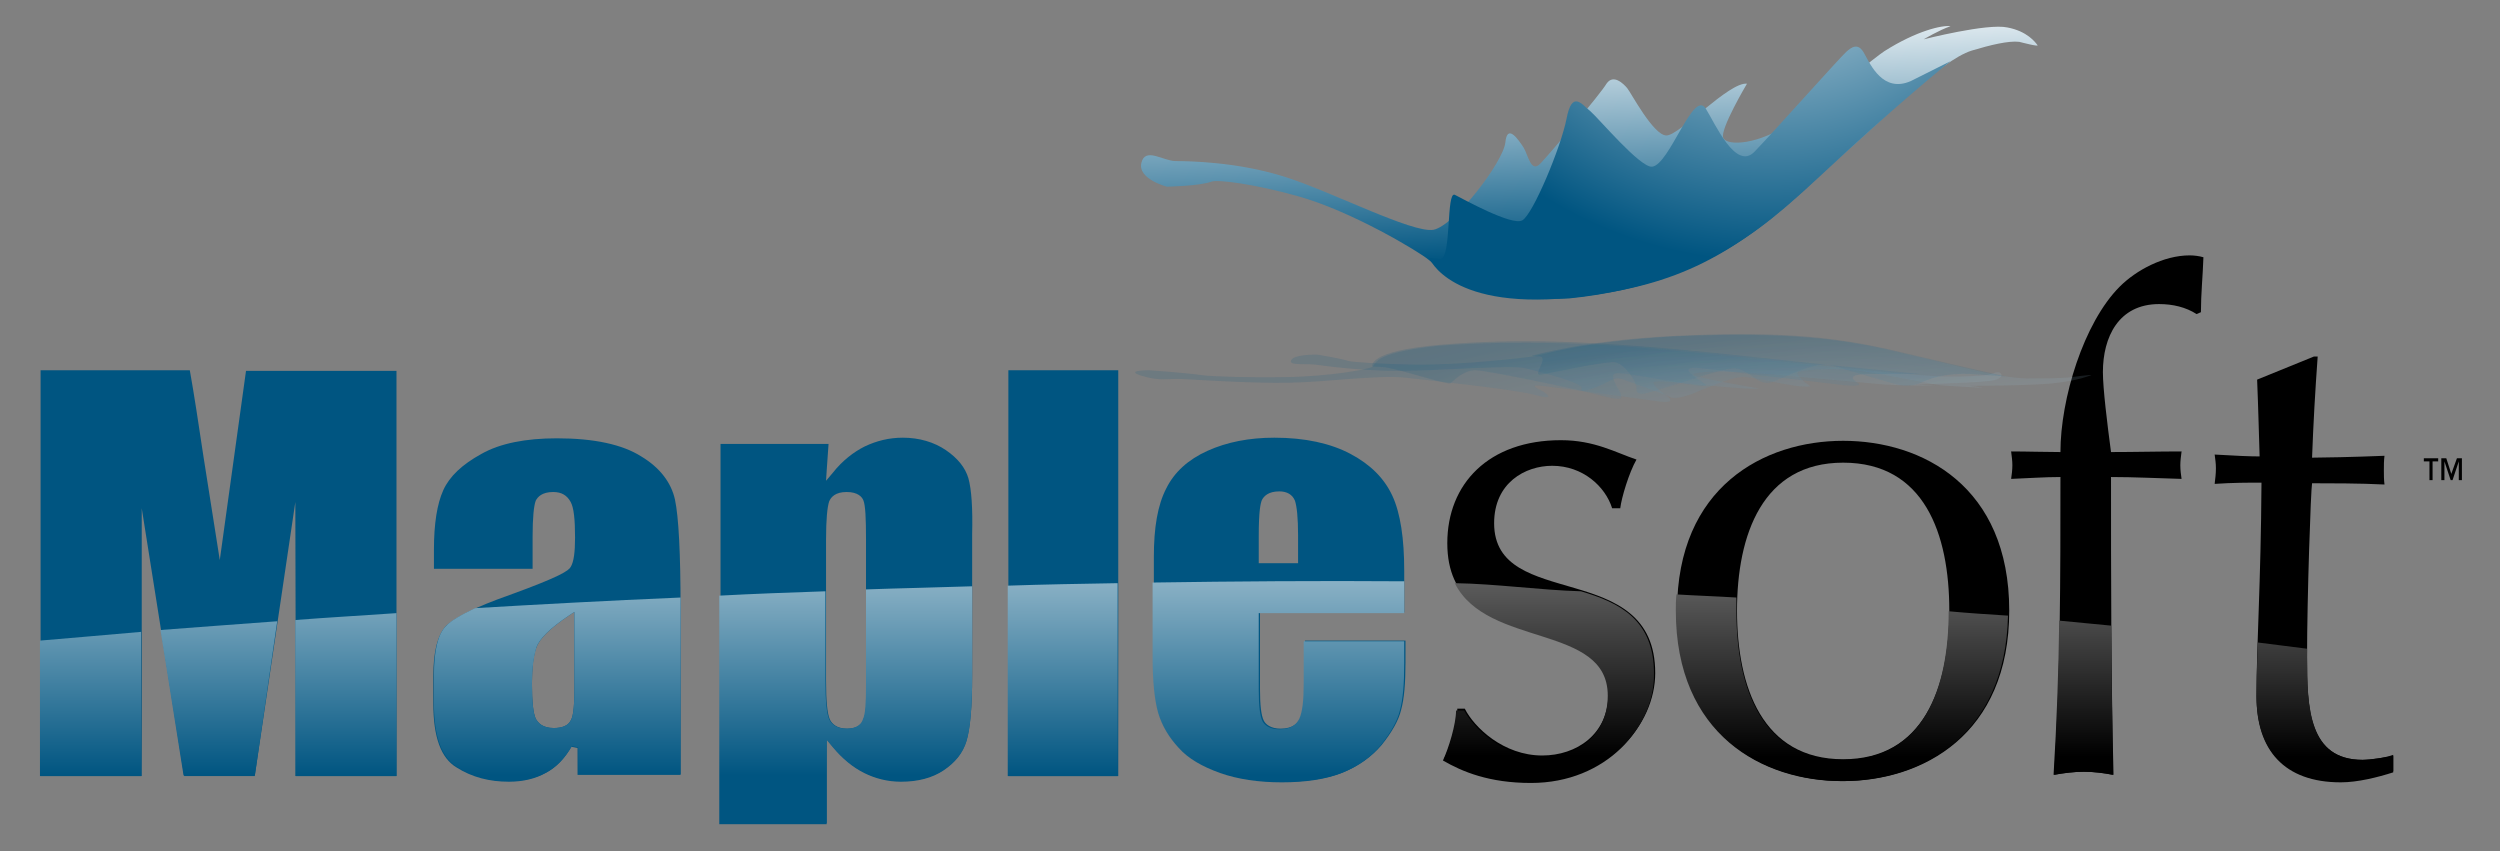 <?xml version="1.0" encoding="utf-8"?>
<!-- Generator: Adobe Illustrator 28.0.0, SVG Export Plug-In . SVG Version: 6.00 Build 0)  -->
<svg version="1.1" id="Layer_1" xmlns="http://www.w3.org/2000/svg" xmlns:xlink="http://www.w3.org/1999/xlink" x="0px" y="0px"
	 viewBox="0 0 400.4 136.3" style="enable-background:new 0 0 400.4 136.3;" xml:space="preserve">
<rect x="0" y="0" width="400.4" height="136.3" fill="#808080" stroke="none"/>
<style type="text/css">
	.st0{fill:url(#SVGID_1_);}
	.st1{fill:url(#SVGID_00000095328323637666775320000011223592805594388624_);}
	.st2{opacity:0.75;}
	.st3{opacity:0.2;fill:url(#SVGID_00000112623436813168809870000010659235548704479903_);}
	.st4{opacity:0.2;fill:url(#SVGID_00000016767558806488175410000005632970063575230106_);}
	.st5{opacity:0.2;fill:url(#SVGID_00000076582975367794954720000013279193739974764420_);}
	.st6{opacity:0.2;fill:url(#SVGID_00000078039757218035787430000005663520873821542553_);}
	.st7{fill:#005581;}
	.st8{fill:url(#SVGID_00000008118225244106697120000018358672364381052553_);}
	.st9{fill:url(#SVGID_00000063612198123175894980000010820131893196623777_);}
	.st10{fill:url(#SVGID_00000072991050533133458030000002083579142463885725_);}
	.st11{fill:url(#SVGID_00000062891285679433391360000006653654262106290353_);}
	.st12{fill:url(#SVGID_00000024712679515677164230000010342817474715448990_);}
	.st13{fill:url(#SVGID_00000053541758999909119470000012525673508904914839_);}
	.st14{fill:url(#SVGID_00000122721342312334153980000008156270512893053366_);}
	.st15{fill:none;}
	.st16{fill:url(#SVGID_00000071519119792859198320000017103849816877751739_);}
	.st17{fill:url(#SVGID_00000116217462337072895180000014969947816569065116_);}
	.st18{fill:url(#SVGID_00000119810637622808937460000012973118863582364076_);}
	.st19{fill:url(#SVGID_00000024679917514951770700000010120625455210044344_);}
</style>
<path d="M234.6,113.5c1.5,3,6.2,7.5,12.4,7.5c5.5,0,10.6-3.4,10.6-9.9c0-13.6-25.8-5.6-25.8-24.1c0-9.5,6.6-16.5,18.2-16.5
	c5.4,0,8.8,2,12.1,3.1c-1.2,2.1-2.4,6.1-2.6,7.8h-1.3c-1.1-3.5-4.7-6.8-9.6-6.8c-4.3,0-9.3,2.7-9.3,9.2c0,14.2,25.8,5.5,25.8,24
	c0,8.3-7.6,17.3-19.7,17.3c-6.7,0-11.1-1.9-14.1-3.6c0.9-1.8,2.1-5.8,2.1-8H234.6z"/>
<path d="M295.2,70.6c12.7,0,26.6,7.3,26.6,27.2c0,19.9-13.9,27.3-26.6,27.3c-12.7,0-26.6-7.3-26.6-27.3
	C268.6,78,282.5,70.6,295.2,70.6z M295.2,121.6c12.9,0,17-11.5,17-23.8c0-12.3-4-23.7-17-23.7c-12.9,0-17,11.5-17,23.7
	C278.2,110.1,282.3,121.6,295.2,121.6z"/>
<path d="M351.8,50.3c-1.7-1.1-3.8-1.6-6-1.6c-6.5,0-9,5.3-9,10.9c0,2.6,0.7,8.3,1.3,12.8c3.7,0,7.6-0.1,11.3-0.1
	c-0.1,0.8-0.2,1.5-0.2,2.2c0,0.8,0.1,1.5,0.2,2.2c-3.7-0.1-7.6-0.3-11.3-0.3c0,15.9,0,31.6,0.4,47.7c-1.5-0.3-3.2-0.5-4.7-0.5
	c-1.5,0-3.2,0.2-4.8,0.5c1-16.1,1-31.7,1-47.7c-2.6,0-5.2,0.2-7.9,0.3c0.1-0.7,0.2-1.4,0.2-2.2c0-0.7-0.1-1.4-0.2-2.2
	c2.6,0,5.4,0.1,7.9,0.1c0-8.5,3.7-20.7,9.5-26.5c2.6-2.6,7-5,11.2-5c0.7,0,1.5,0.1,2.2,0.3c-0.1,3-0.4,5.9-0.4,8.8L351.8,50.3z"/>
<path d="M370.6,57.1h0.6c-0.4,5.5-0.7,10.8-0.9,16.2c1.5,0,6.6-0.1,11.6-0.3c-0.1,0.8-0.1,1.5-0.1,2.3c0,0.8,0,1.5,0.1,2.3
	c-3.8-0.2-9-0.2-11.6-0.2c-0.2,1.1-0.8,18.3-0.8,27.8c0,8.2,0.2,16.5,8.9,16.5c1.2,0,3.5-0.3,4.9-0.8v2.6c-2.5,0.9-5.7,1.6-8.4,1.6
	c-9.1,0-13.5-5.1-13.5-13.7c0-8,0.7-17.8,0.8-34.1c-2.2,0-4.6,0-7.5,0.2c0.1-0.9,0.2-1.6,0.2-2.5c0-0.8-0.1-1.4-0.2-2.2
	c3.3,0.2,5.7,0.3,7.2,0.3c-0.1-2.8-0.2-7.6-0.4-12.3L370.6,57.1z"/>
<linearGradient id="SVGID_1_" gradientUnits="userSpaceOnUse" x1="300.746" y1="-3.655" x2="309.132" y2="35.355" gradientTransform="matrix(-0.969 0.247 0.247 0.969 546.495 -69.73)">
	<stop  offset="0" style="stop-color:#FFFFFF"/>
	<stop  offset="1" style="stop-color:#005581"/>
</linearGradient>
<path class="st0" d="M323.4,6.7c-1.7-0.2-4.6,0.5-7.6,1.4c-5.1,1.6-14.3,11.2-22,17.9c-7.1,6.2-17.6,19.3-42.5,21.8
	c-14.6,0.6-20.1-4.2-22.5-6.2c-1.4-1.2-12.3-7.8-21-10.2c-6.8-1.9-12.8-2.7-13.8-2.3c-1.9,0.7-7.1,0.8-7.1,0.8s-4.7-1.2-4.1-3.8
	c0.6-2.6,3.5-0.3,5.5-0.3c2,0,9.8,0.1,17.4,2.5c7.4,2.3,20.5,9.1,23.9,8.5c3.4-0.7,11.2-10.9,11.5-14c0.3-3.1,2.1-0.4,2.9,0.8
	c0.8,1.3,1.2,4.3,2.8,2.5c1.6-1.7,9.5-11,10.5-12.7c1.1-1.6,2.7,0,3.3,0.7c0.6,0.7,4.2,7.6,6.3,7.6c2.1,0,10-8.6,12.9-8.3
	c0,0-4.4,7.4-3.8,8.7c0.6,1.3,5.7,1.2,11.2-2.7c4.6-3.3,13.6-10.6,14.6-11.2c5.2-3.3,9.3-4.2,10.6-4c-1.8,0.6-4.3,2.1-4.3,2.1
	s10.2-2.6,13.4-1.9c3.2,0.6,4.5,2.4,4.8,2.8C326.8,7.6,323.4,6.7,323.4,6.7z"/>
<radialGradient id="SVGID_00000098218704669244659540000000313103159373315471_" cx="265.987" cy="-22.58" r="67.756" gradientTransform="matrix(-0.969 0.247 0.247 0.969 546.495 -69.73)" gradientUnits="userSpaceOnUse">
	<stop  offset="0" style="stop-color:#FFFFFF"/>
	<stop  offset="1" style="stop-color:#005581"/>
</radialGradient>
<path style="fill:url(#SVGID_00000098218704669244659540000000313103159373315471_);" d="M306,13c-4.4,1.9-6.4-2.6-7.4-4.4
	c-1-1.9-2.1-1-2.9-0.3c-1.1,1-11.7,12.9-14.7,16c-3,3.1-6.3-4.5-7.8-6.9c-2-3.2-5.8,9-8.6,9.3c-1.9,0.2-8.6-7.8-9.9-8.9
	c-1.3-1-2.9-3.5-3.8,1.2c-0.9,4.6-5.4,15.4-7.1,16.3c-1.7,0.9-9.4-3.4-10.8-4.1c-1.4-0.6-0.5,10.1-2.3,10.3l-1.8-0.2
	c0,0,3.3,8.8,24.4,6.2c15.1-1.9,24.1-6.1,38.1-19.2c12.6-11.8,21-18.5,21-18.5L306,13z"/>
<g>
	<g class="st2">
		
			<linearGradient id="SVGID_00000051370384174339122550000013509345630540016565_" gradientUnits="userSpaceOnUse" x1="-18.129" y1="300.814" x2="-14.185" y2="328.795" gradientTransform="matrix(-0.996 2.310000e-02 -2.288 -0.951 974.804 366.966)">
			<stop  offset="0" style="stop-color:#FFFFFF"/>
			<stop  offset="1" style="stop-color:#005581"/>
		</linearGradient>
		<path style="opacity:0.2;fill:url(#SVGID_00000051370384174339122550000013509345630540016565_);" d="M318.5,60
			c-1,0.2-3.7,0.3-6.6,0.3c-5,0-20-1.8-31.4-2.9c-10.6-1.1-30.5-3.6-50.4-2c-10.9,1.2-9.5,3-10.4,3.4c-0.5,0.3-6.5,1.5-13.9,1.6
			c-5.8,0.1-11.7-0.1-13.2-0.3c-2.7-0.4-8.6-0.8-8.6-0.8s-4.1,0-1.1,0.9c3,0.9,4.2,0.4,6.4,0.5c2.2,0.1,10.7,0.7,17.1,0.6
			c6.1-0.1,14.4-1.3,18.8-0.8c4.4,0.5,17.8,1.9,20.8,2.8c3,0.8,1.9-0.1,1.3-0.5c-0.6-0.4-2.9-1.3-0.3-1c2.7,0.3,16.5,2.2,18.7,2.5
			c2.2,0.3,1.9-0.3,1.7-0.5c-0.2-0.3-3.7-2.5-2.2-2.7c1.5-0.2,14.7,1.5,16.5,1.1c0,0-9.6-1.6-10.4-2.1c-0.8-0.4,2.9-0.9,10.4-0.3
			c6.2,0.5,19,1.7,20.2,1.8c1.3,0.1,7.5,0.2,8,0.2c0.5,0-3-0.2-3-0.2s10.8-0.3,12.5-0.7c1.7-0.5,1.1-1.1,0.9-1.2
			C320.1,59.4,318.5,60,318.5,60z"/>
		
			<radialGradient id="SVGID_00000176726256121792772320000004295035566719045785_" cx="-35.03" cy="559.119" r="77.721" gradientTransform="matrix(-0.959 2.310000e-02 -0.715 -0.309 681.003 252.208)" gradientUnits="userSpaceOnUse">
			<stop  offset="5.618000e-03" style="stop-color:#FFFFFF"/>
			<stop  offset="1" style="stop-color:#005581"/>
		</radialGradient>
		<path style="opacity:0.2;fill:url(#SVGID_00000176726256121792772320000004295035566719045785_);" d="M300.5,59.9
			c-4.9-0.1-3.9,0.8-3,1.4c0.9,0.6-0.9,0.5-2.1,0.4c-1.7-0.2-17.8-2.1-22.7-2.7c-4.9-0.6-0.5,1.8,0.5,2.6c1.4,1.1-12-2-14.3-1.8
			c-1.6,0.1,0.8,3,0.7,3.4c0,0.4,1,1.3-3.8,0c-4.7-1.2-17.4-3.8-19.4-3.9c-2-0.1-3.7,1.8-4.1,2.1c-0.4,0.3-8.5-2.4-10.7-2.6
			l-1.8-0.1c0,0-1-2.5,11.1-3.5c12.2-1,24.1-0.7,45.5,1.5c21.4,2.3,31.2,3.2,31.2,3.2L300.5,59.9z"/>
	</g>
	<g class="st2">
		
			<linearGradient id="SVGID_00000068638198233023492340000015098966678951868050_" gradientUnits="userSpaceOnUse" x1="529.568" y1="301.118" x2="533.541" y2="329.305" gradientTransform="matrix(-1.002 1.600000e-03 1.526 -1 311.71 380.973)">
			<stop  offset="0" style="stop-color:#FFFFFF"/>
			<stop  offset="1" style="stop-color:#005581"/>
		</linearGradient>
		<path style="opacity:0.2;fill:url(#SVGID_00000068638198233023492340000015098966678951868050_);" d="M331.8,60.4
			c-1.7,0.2-4.5,0.2-7.2,0.2c-4.7-0.1-11.9-2.2-18.1-3.6c-5.8-1.3-14.6-4.3-39-3.1c-14.4,0.9-19.7,2.8-22.1,3.2
			c-1.4,0.2-11.5,1.4-18.7,1.3c-5.6-0.1-10.2-0.4-10.8-0.6c-1.2-0.4-4.9-1-4.9-1s-3.8-0.1-4.2,0.9c-0.5,0.9,2.4,0.5,3.9,0.7
			c1.5,0.2,7.1,1,13.5,1c6.1,0,18-1,20.2-0.4c2.3,0.6,9.2,2.3,8.9,3.2c-0.3,0.9,2,0,3.1-0.5c1-0.4,2.1-1.4,3.3-1
			c1.2,0.4,7.1,2.5,7.8,2.9c0.7,0.4,2.7-0.2,3.5-0.5c0.8-0.3,5.8-2.6,7.9-2.7c2.1-0.2,8.2,1.8,11.1,1.5c0,0-2.8-1.9-2-2.3
			c0.8-0.4,5.9-0.8,10.6-0.1c3.9,0.6,11.3,2.1,12.1,2.2c0.8,0.1,6.1,0.4,6.7,0.4c0.6,0-1.9-0.3-1.9-0.3s10.8,0,14.1-0.5
			c3.3-0.4,5-1.1,5.3-1.2C335.4,59.9,331.8,60.4,331.8,60.4z"/>
		
			<radialGradient id="SVGID_00000128443470846033477940000012066975044063825294_" cx="512.302" cy="561.188" r="77.688" gradientTransform="matrix(-0.965 1.600000e-03 0.477 -0.325 485.946 260.468)" gradientUnits="userSpaceOnUse">
			<stop  offset="0" style="stop-color:#FFFFFF"/>
			<stop  offset="1" style="stop-color:#005581"/>
		</radialGradient>
		<path style="opacity:0.2;fill:url(#SVGID_00000128443470846033477940000012066975044063825294_);" d="M315.7,59.9
			c-4-0.2-6.6,0.7-8,1.4c-1.4,0.6-2.8,0.5-3.4,0.4c-0.9-0.2-8.7-2.5-11-3.2c-2.4-0.7-7.2,1.8-9.2,2.6c-2.7,1.1-3.8-2.2-6.6-2.1
			c-1.9,0.1-10.3,3-11.8,3.4c-1.5,0.4-3.7,1.3-3.6-0.1c0.1-1.3-2.1-4.2-3.6-4.3c-1.5-0.1-10.1,1.7-11.7,2c-1.5,0.3,1.2-2.6-0.1-2.9
			l-1.4-0.1c0,0,8.2-2.5,23-3.2c14.8-0.7,24.7-0.2,36.1,2.6c11.4,2.7,16.9,3.9,16.9,3.9L315.7,59.9z"/>
	</g>
</g>
<path d="M390.5,73.4h-2.3v0.5h0.9v3h0.5v-3h0.9V73.4z M394.2,73.4h-0.7l-0.9,2.5h0l-0.8-2.5H391v3.5h0.5v-3h0l1,3h0.3l1-3h0v3h0.5
	V73.4z"/>
<g>
	<g>
		<g>
			<g>
				<path class="st7" d="M108.1,80c-0.6-2.7-2.4-5.1-5.4-6.9c-3-1.9-7.5-2.9-13.5-2.9c-5,0-9.1,0.8-12.1,2.5
					c-3.1,1.7-5.1,3.6-6.1,5.8c-1,2.2-1.5,5.4-1.5,9.5v3.1h15.8v-5.1c0-3.1,0.2-5,0.5-5.8c0.3-0.6,1-1.4,2.8-1.4
					c1.3,0,2.2,0.5,2.8,1.6c0.5,0.9,0.7,2.8,0.7,5.7c0,2.3-0.2,3.9-0.7,4.7c-0.3,0.6-1.8,1.6-9.8,4.5c-5.4,1.9-8.8,3.6-10.2,5
					c-1.3,1.4-2,4-2,8v4.4c0,5.3,1.2,8.7,3.7,10.2c2.5,1.6,5.3,2.3,8.4,2.3c2.3,0,4.3-0.5,5.9-1.4c1.7-0.9,3-2.3,4.1-4.2l1,0.2v4.3
					H109V97.6C109,88.7,108.7,82.8,108.1,80z M92,110.1c0,3.8-0.3,4.8-0.6,5.3c-0.4,0.8-1.3,1.2-2.7,1.2c-1.8,0-2.5-0.8-2.9-1.5
					c-0.4-0.9-0.6-2.7-0.6-5.6c0-2.5,0.2-4.4,0.7-5.8c0.5-1.4,2.2-3.1,5.2-5.1L92,98V110.1z"/>
			</g>
			<g>
				<path class="st7" d="M155.1,76.6c-0.5-1.7-1.7-3.2-3.6-4.5c-1.9-1.3-4.3-2-6.9-2c-2.2,0-4.2,0.5-6.1,1.4
					c-1.8,0.9-3.6,2.3-5.1,4.2l-1.1,1.3l0.1-1.6l0.3-4.3h-17.3v60.7h17v-13.4l1,1.2c1.5,1.8,3.2,3.2,5,4.1c1.8,0.9,3.8,1.4,5.9,1.4
					c2.7,0,5-0.6,6.8-1.8c1.8-1.2,3.1-2.7,3.7-4.7c0.6-2,0.9-5.5,0.9-10.3V85.6C155.8,81.4,155.6,78.4,155.1,76.6z M138.8,109.6
					c0,3-0.1,4.8-0.5,5.6c-0.2,0.7-0.9,1.5-2.6,1.5c-1.7,0-2.5-0.8-2.8-1.5c-0.4-0.9-0.6-2.9-0.6-6.3V86.4c0-3.2,0.2-5.2,0.5-6.1
					c0.3-0.7,1-1.5,2.8-1.5c1.8,0,2.5,0.8,2.7,1.4c0.3,0.8,0.4,2.8,0.4,6.2V109.6z"/>
			</g>
			<g>
				<rect x="161.5" y="59.3" class="st7" width="17.6" height="65"/>
			</g>
			<g>
				<path class="st7" d="M224.9,98.1v-6.7c0-5.1-0.6-9.2-1.9-12c-1.3-2.8-3.5-5-6.7-6.7c-3.2-1.7-7.3-2.6-12.2-2.6
					c-4,0-7.6,0.7-10.7,2.1c-3.1,1.4-5.3,3.4-6.6,6c-1.4,2.7-2,6.3-2,11v15.8c0,4,0.3,7,0.9,9.1c0.6,2,1.7,3.9,3.3,5.6
					c1.6,1.7,3.8,3,6.6,4c2.8,1,6.2,1.5,9.9,1.5c3.8,0,7.1-0.5,9.6-1.5c2.5-1,4.6-2.5,6.2-4.4c1.6-2,2.7-3.9,3.1-5.6
					c0.5-1.8,0.7-4.3,0.7-7.6v-3.5h-16.1v6.7c0,2.8-0.2,4.6-0.7,5.7c-0.4,0.8-1.2,1.7-3.2,1.7c-1.6,0-2.4-0.7-2.7-1.3
					c-0.4-0.8-0.6-2.4-0.6-5V98.1H224.9z M201.6,85.9c0-4.2,0.3-5.3,0.5-5.8c0.3-0.6,1-1.4,2.8-1.4c1.2,0,2.1,0.5,2.5,1.5
					c0.3,0.9,0.5,2.7,0.5,5.6v4.4h-6.3V85.9z"/>
			</g>
			<path class="st7" d="M63.5,59.3v65H47.4l-0.1-43.9l-6.5,43.9H29.5l-6.8-42.9l0,42.9H6.5v-65h23.9c0.7,3.9,1.4,8.6,2.2,13.9
				l2.6,16.5l4.2-30.3H63.5z"/>
		</g>
	</g>
	<g>
		
			<linearGradient id="SVGID_00000092429268819263272830000011277682352367373209_" gradientUnits="userSpaceOnUse" x1="89.246" y1="66.626" x2="89.246" y2="124.162">
			<stop  offset="0" style="stop-color:#FFFFFF"/>
			<stop  offset="1" style="stop-color:#005581"/>
		</linearGradient>
		<path style="fill:url(#SVGID_00000092429268819263272830000011277682352367373209_);" d="M69.5,108.2v4.4c0,5.3,1.2,8.7,3.7,10.2
			c2.5,1.6,5.3,2.3,8.4,2.3c2.3,0,4.3-0.5,5.9-1.4c1.7-0.9,3-2.3,4.1-4.2l1,0.2v4.3H109V97.6c0-0.7,0-1.3,0-1.9
			c-11.7,0.5-22.7,1.1-32.9,1.7c-2.3,1.1-3.9,2-4.7,2.9C70.1,101.6,69.5,104.3,69.5,108.2z M85.9,103.7c0.5-1.4,2.2-3.1,5.2-5.1
			L92,98v12.1c0,3.8-0.3,4.8-0.6,5.3c-0.4,0.8-1.4,1.2-2.7,1.2c-1.8,0-2.5-0.8-2.9-1.5c-0.4-0.9-0.6-2.7-0.6-5.6
			C85.2,107,85.5,105.1,85.9,103.7z"/>
		
			<linearGradient id="SVGID_00000029016385897471401770000015591397231640715404_" gradientUnits="userSpaceOnUse" x1="135.624" y1="66.624" x2="135.624" y2="124.161">
			<stop  offset="0" style="stop-color:#FFFFFF"/>
			<stop  offset="1" style="stop-color:#005581"/>
		</linearGradient>
		<path style="fill:url(#SVGID_00000029016385897471401770000015591397231640715404_);" d="M132.4,131.9v-13.4l1,1.2
			c1.5,1.8,3.2,3.2,5,4.1c1.8,0.9,3.8,1.4,5.9,1.4c2.7,0,5-0.6,6.8-1.8c1.8-1.2,3.1-2.7,3.7-4.7c0.6-2,0.9-5.5,0.9-10.4V93.9
			c-5.8,0.2-11.4,0.3-17,0.5v15.2c0,3-0.1,4.8-0.5,5.6c-0.2,0.7-0.9,1.5-2.6,1.5c-1.7,0-2.5-0.8-2.8-1.5c-0.4-0.9-0.6-2.9-0.6-6.3
			V94.7c-5.8,0.2-11.5,0.4-17,0.7v36.6H132.4z"/>
		
			<linearGradient id="SVGID_00000050640745289098068820000003515799167281387170_" gradientUnits="userSpaceOnUse" x1="170.272" y1="66.625" x2="170.272" y2="124.162">
			<stop  offset="0" style="stop-color:#FFFFFF"/>
			<stop  offset="1" style="stop-color:#005581"/>
		</linearGradient>
		<path style="fill:url(#SVGID_00000050640745289098068820000003515799167281387170_);" d="M179,124.2V93.4
			c-5.9,0.1-11.8,0.2-17.6,0.4v30.5H179z"/>
		
			<linearGradient id="SVGID_00000136412028851687782090000005315855649008757406_" gradientUnits="userSpaceOnUse" x1="204.763" y1="66.623" x2="204.763" y2="124.162">
			<stop  offset="0" style="stop-color:#FFFFFF"/>
			<stop  offset="1" style="stop-color:#005581"/>
		</linearGradient>
		<path style="fill:url(#SVGID_00000136412028851687782090000005315855649008757406_);" d="M185.5,114.2c0.6,2,1.7,3.9,3.3,5.6
			c1.5,1.7,3.8,3,6.6,4c2.8,1,6.2,1.5,9.9,1.5c3.8,0,7.1-0.5,9.6-1.5c2.5-1,4.6-2.5,6.2-4.4c1.6-2,2.7-3.9,3.1-5.6
			c0.5-1.8,0.7-4.3,0.7-7.6v-3.5h-16.1v6.7c0,2.8-0.2,4.6-0.7,5.7c-0.4,0.8-1.2,1.7-3.2,1.7c-1.6,0-2.4-0.7-2.7-1.3
			c-0.4-0.8-0.6-2.4-0.6-5V98.2h23.3v-5.1c-13.7-0.1-27.1,0-40.3,0.2v11.8C184.6,109.1,184.9,112.1,185.5,114.2z"/>
		
			<linearGradient id="SVGID_00000058547814891573491130000006726776707320694173_" gradientUnits="userSpaceOnUse" x1="55.417" y1="66.624" x2="55.417" y2="124.162">
			<stop  offset="0" style="stop-color:#FFFFFF"/>
			<stop  offset="1" style="stop-color:#005581"/>
		</linearGradient>
		<path style="fill:url(#SVGID_00000058547814891573491130000006726776707320694173_);" d="M63.5,124.3V98.2
			c-5.7,0.4-11.1,0.7-16.2,1.1l0,25H63.5z"/>
		
			<linearGradient id="SVGID_00000100381589589189429270000003255399577491106181_" gradientUnits="userSpaceOnUse" x1="14.569" y1="66.623" x2="14.569" y2="124.162">
			<stop  offset="0" style="stop-color:#FFFFFF"/>
			<stop  offset="1" style="stop-color:#005581"/>
		</linearGradient>
		<path style="fill:url(#SVGID_00000100381589589189429270000003255399577491106181_);" d="M22.6,124.3l0-23.1
			c-7,0.6-12.5,1.1-16.2,1.4v21.7H22.6z"/>
		
			<linearGradient id="SVGID_00000145050065489259397750000007319712187208044725_" gradientUnits="userSpaceOnUse" x1="35.133" y1="66.624" x2="35.133" y2="124.162">
			<stop  offset="0" style="stop-color:#FFFFFF"/>
			<stop  offset="1" style="stop-color:#005581"/>
		</linearGradient>
		<path style="fill:url(#SVGID_00000145050065489259397750000007319712187208044725_);" d="M40.8,124.3l3.6-24.8
			c-7,0.5-13.2,1-18.7,1.4l3.7,23.3H40.8z"/>
	</g>
</g>
<g>
	<path class="st15" d="M295.1,121.7c12.9,0,17-11.5,17-23.8c0,0,0,0,0,0c-11.3-0.9-22.6-1.6-33.9-2.2c0,0.7,0,1.5,0,2.2
		C278.2,110.2,282.2,121.7,295.1,121.7z"/>
	<g>
		<g>
			<g>
				
					<linearGradient id="SVGID_00000027581873111773209340000010459200129688613268_" gradientUnits="userSpaceOnUse" x1="227.846" y1="-340.053" x2="227.846" y2="-262.839" gradientTransform="matrix(1 0 0 1 20.207 383.889)">
					<stop  offset="0" style="stop-color:#FFFFFF"/>
					<stop  offset="1" style="stop-color:#000000"/>
				</linearGradient>
				<path style="fill:url(#SVGID_00000027581873111773209340000010459200129688613268_);" d="M253.2,94.7
					c-6.7-0.2-13.6-1.2-20.2-1.3c5.2,10.4,24.5,6.5,24.5,18c0,6.5-5.1,9.9-10.6,9.9c-6.1,0-10.8-4.6-12.4-7.5h-1.3
					c0,2.2-1.2,6.1-2.1,8c3.1,1.8,7.4,3.6,14.1,3.6c12.1,0,19.7-9,19.7-17.3C265,99.2,259.3,96.5,253.2,94.7z"/>
			</g>
		</g>
	</g>
	<g>
		<g>
			<g>
				
					<linearGradient id="SVGID_00000085244662490539522750000018087318445800993963_" gradientUnits="userSpaceOnUse" x1="274.925" y1="-338.072" x2="274.925" y2="-262.739" gradientTransform="matrix(1 0 0 1 20.207 383.889)">
					<stop  offset="0" style="stop-color:#FFFFFF"/>
					<stop  offset="1" style="stop-color:#000000"/>
				</linearGradient>
				<path style="fill:url(#SVGID_00000085244662490539522750000018087318445800993963_);" d="M312.1,97.9
					C312.1,97.9,312.1,97.9,312.1,97.9c0,12.3-4,23.8-17,23.8c-12.9,0-17-11.5-17-23.8c0-0.7,0-1.5,0-2.2c-3.2-0.2-6.4-0.3-9.6-0.5
					c-0.1,0.9-0.1,1.7-0.1,2.6c0,19.9,13.9,27.3,26.6,27.3c12.5,0,26.2-7.1,26.6-26.5C318.5,98.4,315.3,98.2,312.1,97.9z"/>
			</g>
		</g>
	</g>
	<g>
		<g>
			<g>
				
					<linearGradient id="SVGID_00000152987208905641999540000009404705508110080188_" gradientUnits="userSpaceOnUse" x1="313.559" y1="-338.072" x2="313.559" y2="-262.739" gradientTransform="matrix(1 0 0 1 20.207 383.889)">
					<stop  offset="0" style="stop-color:#FFFFFF"/>
					<stop  offset="1" style="stop-color:#000000"/>
				</linearGradient>
				<path style="fill:url(#SVGID_00000152987208905641999540000009404705508110080188_);" d="M338.1,100.2c-2.8-0.3-5.5-0.5-8.3-0.8
					c-0.1,8.2-0.4,16.4-0.9,24.7c1.6-0.3,3.3-0.5,4.8-0.5c1.5,0,3.2,0.2,4.7,0.5C338.3,116.1,338.2,108.1,338.1,100.2z"/>
			</g>
		</g>
	</g>
	<g>
		<g>
			<g>
				
					<linearGradient id="SVGID_00000067952316972875953420000015563252940485330567_" gradientUnits="userSpaceOnUse" x1="352.139" y1="-338.072" x2="352.139" y2="-262.739" gradientTransform="matrix(1 0 0 1 20.207 383.889)">
					<stop  offset="0" style="stop-color:#FFFFFF"/>
					<stop  offset="1" style="stop-color:#000000"/>
				</linearGradient>
				<path style="fill:url(#SVGID_00000067952316972875953420000015563252940485330567_);" d="M378.4,121.7c-8.6,0-8.9-8.3-8.9-16.5
					c0-0.4,0-0.9,0-1.3c-2.6-0.3-5.3-0.7-7.9-1c-0.1,3.2-0.2,6.1-0.2,8.7c0,8.5,4.4,13.7,13.5,13.7c2.7,0,5.9-0.8,8.4-1.6v-2.6
					C381.9,121.3,379.6,121.7,378.4,121.7z"/>
			</g>
		</g>
	</g>
</g>
</svg>
